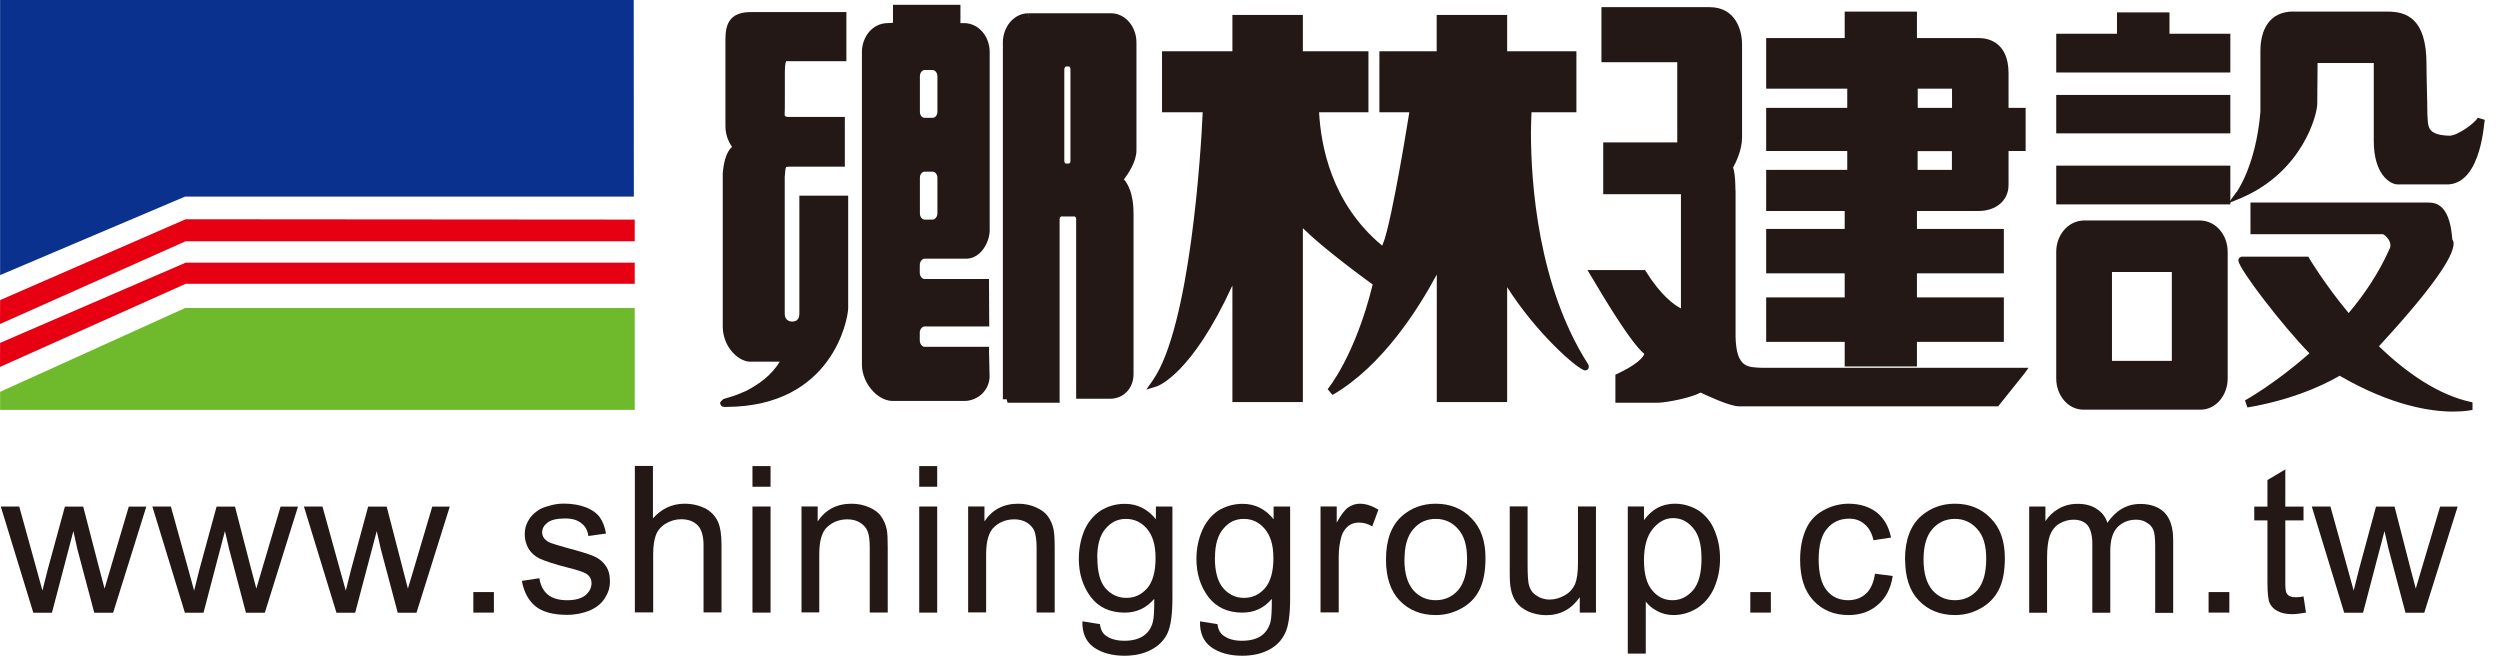 <svg width="122" height="32" viewBox="0 0 122 32" fill="none" xmlns="http://www.w3.org/2000/svg">
<path fill-rule="evenodd" clip-rule="evenodd" d="M0.005 0H30.926L30.932 9.593H9.032L0.005 13.425V0Z" fill="#0B318F"/>
<path fill-rule="evenodd" clip-rule="evenodd" d="M9.059 12.819H30.975V13.85H9.059L0 17.905L0.005 16.733L9.059 12.819Z" fill="#E60012"/>
<path fill-rule="evenodd" clip-rule="evenodd" d="M9.032 15.032H30.975V20.003H0.005V19.12L9.032 15.032Z" fill="#6FBA2C"/>
<path fill-rule="evenodd" clip-rule="evenodd" d="M9.059 10.699L30.975 10.716V11.773H9.059L0 15.812L0.005 14.645L9.059 10.699Z" fill="#E60012"/>
<path fill-rule="evenodd" clip-rule="evenodd" d="M41.124 0.779V2.812H38.366C38.181 2.812 38.11 3.107 38.11 3.477V5.554C38.11 5.554 38.045 5.886 38.448 5.886H41.042V7.952H38.497C38.279 7.952 38.11 8.028 38.11 8.628V15.31C38.11 16.046 39.2 16.106 39.2 15.31V9.74H41.206V15.043C41.206 15.528 40.481 19.72 35.358 19.665C34.981 19.66 37.423 19.431 38.366 17.447H36.562C36.191 17.447 35.456 16.853 35.456 15.964V8.465C35.456 7.919 35.766 7.211 35.995 7.211C35.995 7.211 35.586 6.808 35.586 6.164V1.902C35.586 1.15 35.701 0.779 36.649 0.779H41.119H41.124Z" fill="#231815"/>
<path d="M35.298 19.846C35.298 19.846 35.194 19.878 35.134 19.655C35.259 19.48 35.259 19.535 35.292 19.48C35.292 19.48 35.336 19.464 35.368 19.453C35.423 19.437 35.51 19.41 35.619 19.377C35.826 19.322 36.115 19.208 36.42 19.072C36.987 18.777 37.636 18.341 38.05 17.649H36.562C36.039 17.616 35.297 16.968 35.27 15.97V8.465C35.308 7.98 35.423 7.424 35.723 7.168C35.586 6.971 35.401 6.623 35.401 6.159V1.902C35.401 1.15 35.63 0.589 36.649 0.589H41.113H41.304V2.987H38.366C38.366 2.987 38.301 3.085 38.301 3.478V4.6C38.301 5.08 38.301 5.543 38.29 5.592V5.609C38.317 5.669 38.29 5.685 38.448 5.707H41.228V8.132H38.492C38.344 8.171 38.339 8.034 38.295 8.634V15.316C38.295 15.583 38.47 15.692 38.66 15.692C38.846 15.692 39.004 15.605 39.009 15.316V9.55H41.391V15.049C41.38 15.583 40.617 19.84 35.45 19.857C35.45 19.857 35.401 19.857 35.341 19.857C35.341 19.857 35.309 19.857 35.292 19.84L35.298 19.846ZM35.81 7.707C35.717 7.925 35.636 8.23 35.636 8.465V15.97C35.646 16.744 36.355 17.273 36.568 17.273H38.66L38.535 17.524C38.061 18.516 37.243 19.072 36.557 19.404C40.465 18.859 41.026 15.425 41.026 15.049V12.215V9.92H39.391V15.311C39.391 15.79 39.02 16.058 38.671 16.058C38.323 16.058 37.936 15.785 37.936 15.311V8.634C37.936 8.012 38.203 7.762 38.502 7.762H40.868V6.078H38.459C38.056 6.078 37.936 5.734 37.936 5.609C37.936 5.582 37.936 5.554 37.936 5.538V3.478C37.957 3.118 37.947 2.698 38.372 2.611H40.939V0.96H36.655C35.766 0.998 35.821 1.15 35.777 1.902V4.203V6.159C35.777 6.726 36.126 7.08 36.126 7.08L36.442 7.402H35.995C35.995 7.402 35.886 7.473 35.804 7.707H35.81Z" fill="#231815"/>
<path d="M45.114 3.237C44.89 3.237 44.711 3.45 44.711 3.723V5.456C44.711 5.723 44.89 5.952 45.114 5.952H45.512C45.741 5.952 45.926 5.723 45.926 5.456V3.723C45.926 3.45 45.735 3.237 45.512 3.237H45.114ZM45.114 8.197C44.89 8.197 44.711 8.405 44.711 8.677V10.416C44.711 10.683 44.89 10.901 45.114 10.901H45.512C45.741 10.901 45.926 10.677 45.926 10.416V8.677C45.926 8.41 45.735 8.197 45.512 8.197H45.114ZM43.299 1.313H43.757V0.414H46.689V1.319H47.06C47.638 1.319 48.112 1.864 48.112 2.545V11.266C48.112 11.762 47.681 12.438 47.185 12.438H45.108C44.885 12.438 44.705 12.678 44.705 12.934V13.305C44.705 13.582 44.885 13.811 45.108 13.811H48.079L48.095 15.741H45.108C44.885 15.741 44.705 15.981 44.705 16.232V16.613C44.705 16.886 44.885 17.109 45.108 17.109H48.079L48.112 18.363C48.112 18.93 47.638 19.376 47.06 19.376H43.528C42.945 19.376 42.247 18.597 42.247 17.845V2.545C42.247 1.864 42.71 1.319 43.293 1.319L43.299 1.313Z" fill="#231815"/>
<path d="M43.533 19.567C42.797 19.535 42.089 18.701 42.062 17.834V2.545C42.062 1.777 42.59 1.139 43.304 1.128V1.493C42.841 1.493 42.432 1.946 42.432 2.545V17.834C42.432 18.494 43.103 19.197 43.533 19.197H47.06C47.539 19.197 47.932 18.821 47.932 18.368L47.91 17.289H45.114C44.76 17.278 44.531 16.957 44.531 16.619V16.237C44.531 15.91 44.76 15.567 45.114 15.567H47.916L47.905 13.981H45.114C44.76 13.981 44.531 13.648 44.531 13.31V12.94C44.531 12.596 44.76 12.275 45.114 12.264H47.191C47.518 12.264 47.932 11.681 47.932 11.266V2.545C47.932 1.946 47.518 1.493 47.06 1.493H46.509V0.6H43.947V1.493H43.304V1.128L43.577 1.112V0.234H46.869V1.128H47.06C47.768 1.139 48.297 1.782 48.297 2.545C48.297 2.545 48.297 10.754 48.297 11.266C48.281 11.849 47.85 12.602 47.185 12.623H45.108C45.021 12.623 44.885 12.743 44.885 12.94V13.31C44.885 13.506 45.027 13.615 45.108 13.615H48.264V13.812L48.275 15.932H45.108C45.021 15.932 44.885 16.052 44.885 16.232V16.613C44.885 16.809 45.027 16.924 45.108 16.924H48.264V17.109L48.292 18.363C48.292 19.033 47.725 19.567 47.054 19.567H43.528H43.533ZM45.114 11.086C44.76 11.081 44.531 10.759 44.531 10.416V8.677C44.531 8.328 44.771 8.007 45.114 8.007V8.377C45.016 8.377 44.891 8.486 44.891 8.677V10.416C44.891 10.601 45.021 10.716 45.114 10.716H45.512C45.615 10.716 45.741 10.601 45.746 10.416V8.677C45.746 8.486 45.615 8.377 45.512 8.377H45.114V8.007H45.512C45.866 8.007 46.117 8.328 46.117 8.677V10.416C46.117 10.759 45.872 11.075 45.512 11.086H45.114ZM45.114 6.126C44.76 6.126 44.531 5.794 44.531 5.456V3.723C44.531 3.368 44.771 3.063 45.114 3.058V3.417C45.016 3.417 44.891 3.532 44.891 3.723V5.456C44.891 5.652 45.021 5.75 45.114 5.75H45.512C45.615 5.75 45.741 5.652 45.746 5.456V3.723C45.746 3.532 45.615 3.417 45.512 3.417H45.114V3.058H45.512C45.866 3.058 46.117 3.358 46.117 3.723V5.456C46.117 5.794 45.872 6.126 45.512 6.126H45.114Z" fill="#231815"/>
<path fill-rule="evenodd" clip-rule="evenodd" d="M52.009 3.074C51.862 3.074 51.758 3.205 51.758 3.379V7.854C51.758 8.029 51.867 8.165 52.009 8.165H52.172C52.319 8.165 52.428 8.029 52.428 7.854V3.379C52.428 3.205 52.319 3.074 52.172 3.074H52.009ZM50.188 0.834H54.216C54.805 0.834 55.268 1.401 55.268 2.071V7.364C55.268 8.007 54.603 8.754 54.603 8.754C54.603 8.754 55.138 9.119 55.138 10.427V18.238C55.138 18.919 54.685 19.268 54.184 19.268H52.701V10.694C52.701 10.52 52.587 10.383 52.45 10.383H51.785C51.644 10.383 51.535 10.52 51.535 10.694V19.486C51.05 19.486 49.131 19.453 49.131 19.486V2.071C49.131 1.401 49.605 0.834 50.194 0.834H50.188Z" fill="#231815"/>
<path d="M51.529 19.654H49.169L49.126 19.485H48.94V2.071C48.94 1.319 49.474 0.648 50.183 0.648V1.019C49.725 1.019 49.311 1.471 49.311 2.071V19.284H49.687C50.205 19.284 50.93 19.295 51.338 19.295V10.688C51.338 10.448 51.502 10.214 51.78 10.203H52.445C52.706 10.214 52.886 10.448 52.886 10.688V19.093H54.184C54.603 19.077 54.936 18.82 54.952 18.237V10.421C54.941 9.157 54.494 8.917 54.494 8.911L54.309 8.786L54.462 8.623C54.462 8.623 55.105 7.887 55.088 7.347V2.071C55.088 1.471 54.68 1.019 54.216 1.019H50.188V0.648H54.216C54.93 0.648 55.459 1.319 55.459 2.071V7.358C55.443 7.925 55.045 8.492 54.849 8.753C55.039 8.966 55.323 9.467 55.317 10.432V18.248C55.317 19.011 54.767 19.458 54.184 19.458H52.516V10.683C52.516 10.601 52.45 10.563 52.45 10.563H51.785C51.785 10.563 51.709 10.601 51.709 10.683V19.66L51.529 19.649V19.654ZM52.009 8.334C51.736 8.334 51.567 8.105 51.567 7.849V3.379C51.567 3.128 51.742 2.9 52.009 2.889V3.248C52.009 3.248 51.938 3.286 51.938 3.385V7.849C51.938 7.941 51.992 7.979 52.009 7.979H52.172C52.172 7.979 52.238 7.958 52.238 7.849V3.379C52.238 3.281 52.178 3.243 52.172 3.243H52.009V2.883H52.172C52.445 2.883 52.614 3.128 52.614 3.374V7.849C52.614 8.094 52.445 8.334 52.172 8.334H52.009Z" fill="#231815"/>
<path d="M60.321 13.049C58.184 18.118 56.391 18.679 56.391 18.679C58.353 15.867 58.822 6.677 58.871 5.293H56.887V2.704H60.316V0.899H63.379V2.704H66.584V5.287H64.158C64.229 6.868 64.665 9.996 67.45 12.22C67.821 12.531 68.764 6.748 68.987 5.287H67.494V2.704H70.295V0.899H73.364V2.704H76.743V5.287H74.558C74.487 6.797 74.356 13.207 77.338 17.861C77.588 18.254 74.803 16.008 73.364 13.348V19.431H70.295V12.634C69.57 14.095 67.652 17.551 64.927 19.115C64.927 19.115 66.327 17.431 67.183 13.812C67.183 13.812 64.284 11.724 63.379 10.667V19.437H60.316V13.049H60.321Z" fill="#231815"/>
<path d="M73.37 19.622H70.115V13.398C69.222 15.065 67.45 17.878 65.025 19.273L64.79 18.99C64.79 18.99 66.131 17.387 66.987 13.883C66.518 13.545 64.583 12.127 63.58 11.136V19.622H60.141V13.932C58.146 18.281 56.522 18.821 56.456 18.854L55.939 19.012L56.249 18.57C58.075 15.981 58.615 7.337 58.691 5.478H56.707V2.502H60.141V0.73H63.58V2.502H66.78V5.478H64.371C64.458 7.053 64.943 9.909 67.45 11.986C67.45 11.986 67.472 11.942 67.478 11.926C67.537 11.784 67.608 11.566 67.674 11.299C67.815 10.759 67.963 10.04 68.115 9.255C68.388 7.838 68.649 6.285 68.775 5.478H67.314V2.502H70.11V0.73H73.549V2.502H76.929V5.478H74.738C74.732 5.723 74.71 6.056 74.71 6.459C74.71 8.917 75.054 13.943 77.49 17.758C77.49 17.758 77.534 17.818 77.534 17.905C77.534 18.063 77.365 18.079 77.343 18.079C76.951 17.998 74.966 16.248 73.549 14.013V19.616H73.37V19.622ZM70.481 12.64V19.246H73.184V13.354L73.528 13.261C74.421 14.913 75.871 16.433 76.738 17.202C74.634 13.398 74.351 8.786 74.345 6.459C74.345 5.952 74.356 5.543 74.372 5.287V5.118H76.558V2.867H73.179V1.085H70.475V2.867H67.668V5.118H69.2L69.173 5.325C69.058 6.034 68.775 7.762 68.48 9.337C68.088 10.923 68.039 12.188 67.483 12.422C67.445 12.422 67.379 12.405 67.336 12.367C64.491 10.089 64.055 6.884 63.984 5.303L63.973 5.118H66.404V2.867H63.199V1.085H60.506V2.867H57.078V5.118H59.073V5.298C59.007 6.612 58.62 14.657 56.936 18.112C57.607 17.545 58.795 16.199 60.157 12.978L60.512 13.043V19.246H63.204V10.176L63.537 10.547C64.392 11.566 67.298 13.637 67.303 13.637L67.39 13.719L67.363 13.839C66.823 16.106 66.077 17.638 65.581 18.456C67.859 16.793 69.489 13.866 70.137 12.553L70.481 12.634V12.64Z" fill="#231815"/>
<path fill-rule="evenodd" clip-rule="evenodd" d="M78.329 0.529V2.867H82.036V7.129H78.422V9.299H82.216V15.316C82.216 15.316 81.273 15.104 80.183 13.359H77.784C77.784 13.359 79.872 16.946 80.455 17.213C80.455 17.213 80.412 17.736 79.016 18.407V19.486H80.902C81.311 19.486 82.755 19.159 82.984 18.952C82.984 18.952 84.423 19.655 84.881 19.655H97.521L98.649 18.134H85.96C85.328 18.134 84.51 18.074 84.51 16.455V9.359C84.51 9.359 84.51 8.378 84.391 8.171C84.391 8.171 84.832 7.413 84.832 6.71V2.153C84.832 1.499 84.57 0.523 83.431 0.523H78.335L78.329 0.529Z" fill="#231815"/>
<path d="M84.876 19.829C84.401 19.829 83.322 19.311 82.99 19.158C82.521 19.415 81.349 19.643 80.902 19.654H78.831V18.281L78.934 18.237C79.915 17.774 80.177 17.442 80.243 17.273C79.436 16.608 77.659 13.468 77.626 13.441L77.468 13.179H80.275L80.33 13.261C81.066 14.433 81.703 14.885 82.03 15.049V9.478H78.237V6.949H81.85V3.036H78.15V0.349H83.426C84.701 0.349 85.012 1.482 85.012 2.158V6.709C85.012 7.336 84.696 7.958 84.576 8.17C84.712 8.59 84.679 9.342 84.696 9.353V16.455C84.739 17.986 85.323 17.91 85.955 17.948H98.992L98.78 18.243L97.51 19.829H84.876ZM97.368 19.535L98.273 18.314H85.955C85.323 18.314 84.331 18.155 84.32 16.45V9.347C84.32 9.347 84.298 8.345 84.211 8.252L84.156 8.159L84.211 8.067C84.211 8.067 84.647 7.331 84.641 6.704V2.153C84.63 1.526 84.418 0.697 83.426 0.697H78.515V2.676H82.221V7.314H78.607V9.119H82.401V15.556L82.172 15.496C82.129 15.485 81.169 15.229 80.09 13.555H78.122C78.635 14.389 80.166 16.902 80.531 17.044L80.646 17.093V17.234C80.624 17.311 80.526 17.872 79.196 18.515V19.289H80.907C81.235 19.317 82.772 18.946 82.859 18.81L82.946 18.711L83.066 18.771C83.066 18.771 84.543 19.474 84.881 19.464L97.374 19.535H97.368Z" fill="#231815"/>
<path d="M93.389 4.158V5.455H95.428V4.158H93.389ZM93.389 7.194V8.491H95.428V7.194H93.389ZM86.369 11.364H90.206V10.116H86.369V8.491H90.326V7.194H86.369V5.455H90.326V4.158H86.369V2.054H90.206V0.746H93.367V2.054H96.523C96.796 2.054 97.837 1.989 97.837 3.575V5.455H98.676V7.194H97.837V9.031C97.837 9.712 97.319 10.121 96.567 10.121H93.367V11.369H97.608V13.152H93.367V14.727H97.608V16.509H93.367V17.703H90.206V16.509H86.369V14.727H90.206V13.152H86.369V11.369V11.364Z" fill="#231815"/>
<path d="M90.021 17.883V16.684H86.189V14.514H90.021V13.337H86.189V11.173H90.021V10.296H86.189V8.29H90.146V7.369H86.189V5.265H90.146V4.327H86.189V1.858H90.021V0.566H93.547V1.858H96.583C96.932 1.858 98.017 1.989 98.017 3.575V5.265H98.851V7.369H98.017V9.026C98.017 9.816 97.368 10.296 96.561 10.296H93.547V11.173H97.788V13.337H93.547V14.514H97.788V16.684H93.547V17.883H90.021ZM86.554 16.313H90.391V17.501H93.182V16.313H97.423V14.896H93.182V12.972H97.423V11.538H93.182V9.919H96.567C97.248 9.919 97.646 9.587 97.651 9.026V7.003H98.486V5.635H97.651V3.575C97.619 2.191 96.905 2.262 96.589 2.229C96.589 2.229 96.567 2.24 96.529 2.24H93.188V0.932H90.397V2.24L86.56 2.229V3.962H90.517V5.635H86.56V7.003H90.517V8.671H86.56V9.919H90.397V11.538H86.56V12.972H90.397V14.896H86.56V16.313H86.554ZM95.428 8.671H93.209V7.003H95.613V8.671H95.433H95.428ZM93.58 8.29H95.253V7.374H93.58V8.29ZM95.433 5.635H93.215V3.962H95.618V5.635H95.439H95.433ZM93.585 5.265H95.259V4.327H93.585V5.265Z" fill="#231815"/>
<path d="M108.662 4.818H100.529V6.334H108.662V4.818Z" fill="#231815"/>
<path d="M100.344 6.508V4.633H108.841V6.508H100.344ZM100.715 6.148H108.471V4.998H100.715V6.148Z" fill="#231815"/>
<path d="M108.662 8.273H100.529V9.789H108.662V8.273Z" fill="#231815"/>
<path d="M100.344 9.974V8.083H108.841V9.974H100.344ZM100.715 9.604H108.471V8.47H100.715V9.604Z" fill="#231815"/>
<path d="M102.889 13.098V17.813H106.176V13.098H102.889ZM101.679 10.956H107.381C108.013 10.956 108.531 11.55 108.531 12.291V18.478C108.531 19.197 108.013 19.813 107.381 19.813H101.679C101.042 19.813 100.529 19.197 100.529 18.478V12.291C100.529 11.55 101.047 10.956 101.679 10.956Z" fill="#231815"/>
<path d="M101.679 19.993C100.906 19.993 100.344 19.279 100.344 18.472V12.291C100.344 11.474 100.911 10.782 101.679 10.76V11.13C101.162 11.13 100.704 11.637 100.704 12.291V18.472C100.704 19.115 101.162 19.617 101.679 19.617H107.381C107.888 19.617 108.345 19.11 108.345 18.472V12.291C108.345 11.637 107.888 11.13 107.381 11.13H101.679V10.76H107.381C108.144 10.782 108.711 11.468 108.711 12.291V18.472C108.711 19.279 108.144 19.993 107.381 19.993H101.679ZM102.699 17.982V12.907H106.356V17.982H102.699ZM103.058 17.611H105.985V13.273H103.064V17.611H103.058Z" fill="#231815"/>
<path d="M103.495 0.802H105.686V1.821H108.662V3.347H100.529V1.821H103.495V0.802Z" fill="#231815"/>
<path d="M100.344 3.532V1.647H103.309V0.605H105.871V1.647H108.841V3.538H100.344V3.532ZM100.704 3.151H108.465V2.006H105.5V0.987H103.68V2.012H100.704V3.156V3.151Z" fill="#231815"/>
<path fill-rule="evenodd" clip-rule="evenodd" d="M111.91 0.747H116.51C117.366 0.747 118.222 0.899 118.222 3.129C118.222 3.826 118.271 5.031 118.271 5.57C118.271 6.11 118.271 6.808 119.497 6.808C120.037 6.808 120.893 6.159 121.072 5.832C121.072 5.832 120.843 8.803 119.497 8.803H116.99C116.788 8.803 116.02 8.432 116.02 6.868V2.889H112.918C112.918 2.889 112.902 4.671 112.902 5.074C112.902 5.478 112.232 8.274 109.294 9.5C109.294 9.5 110.269 8.17 110.498 5.456V2.485C110.498 1.482 110.88 0.741 111.916 0.741L111.91 0.747Z" fill="#231815"/>
<path d="M109.141 9.38C109.141 9.38 110.084 8.111 110.308 5.462V2.486C110.308 1.439 110.76 0.562 111.916 0.562V0.932C110.983 0.938 110.706 1.504 110.673 2.486V5.462C110.52 7.244 110.057 8.459 109.741 9.086C112.144 7.816 112.728 5.369 112.728 5.069C112.728 4.655 112.744 2.883 112.744 2.883V2.698H116.211V6.868C116.211 8.367 116.952 8.628 116.99 8.628H119.503C120.26 8.677 120.647 7.228 120.805 6.394C120.44 6.699 119.944 6.971 119.503 6.999C118.178 6.999 118.096 6.083 118.096 5.571C118.096 5.036 118.047 3.826 118.047 3.129C117.998 0.943 117.339 0.981 116.516 0.938H111.91V0.567H116.516C117.399 0.567 118.413 0.861 118.413 3.129C118.413 3.826 118.456 5.02 118.456 5.571C118.5 6.132 118.385 6.579 119.497 6.622C119.901 6.655 120.789 5.996 120.914 5.745L121.258 5.849C121.22 5.849 121.127 8.884 119.497 8.999H116.985C116.625 8.983 115.84 8.503 115.84 6.879V3.074H113.098C113.098 3.532 113.082 4.753 113.082 5.075C113.082 5.571 112.384 8.378 109.354 9.669L108.749 9.915L109.136 9.375L109.141 9.38Z" fill="#231815"/>
<path d="M118.554 10.051C119.094 10.051 119.399 10.552 119.535 11.8C119.535 11.8 120.037 12.389 115.965 16.777C115.949 16.804 115.905 16.842 115.851 16.897C117.192 18.238 118.854 19.453 120.62 19.813C120.62 19.813 118.227 20.478 114.194 18.118C113.164 18.717 111.665 19.366 109.659 19.698C109.659 19.698 111.229 18.821 112.973 17.251C111.638 15.981 109.234 12.716 109.43 12.716H112.542C112.542 12.716 113.338 14.057 114.624 15.561C115.448 14.607 116.232 13.479 116.788 12.22C116.974 11.79 116.603 11.364 116.298 11.266H110.013V10.051H118.554Z" fill="#231815"/>
<path d="M114.188 18.33C113.147 18.93 111.659 19.546 109.675 19.884L109.555 19.54C109.555 19.54 111.027 18.728 112.7 17.24C111.381 15.888 109.294 13.174 109.234 12.727C109.234 12.727 109.218 12.64 109.299 12.563C109.37 12.52 109.403 12.52 109.419 12.525H112.646L112.695 12.613C112.695 12.613 113.431 13.85 114.614 15.278C115.382 14.368 116.091 13.316 116.608 12.149C116.641 12.1 116.652 12.035 116.652 11.969C116.663 11.735 116.407 11.473 116.287 11.43H109.823V9.882H118.549V10.236H110.193V11.065L116.336 11.075C116.668 11.184 117.006 11.506 117.017 11.969C117.017 12.078 116.995 12.182 116.946 12.307C116.38 13.577 115.606 14.706 114.761 15.692L114.614 15.856L114.483 15.687C113.376 14.389 112.646 13.223 112.439 12.89H109.697C110.139 13.572 112.019 16.112 113.098 17.109L113.245 17.251L113.087 17.387C112.139 18.243 111.229 18.902 110.607 19.328C112.101 18.968 113.273 18.45 114.107 17.949L114.194 17.91L114.292 17.949C116.734 19.404 118.576 19.698 119.612 19.704C118.162 19.169 116.837 18.134 115.715 17.033L115.589 16.902L115.709 16.782C115.774 16.711 115.813 16.684 115.84 16.651C119.088 13.141 119.388 12.051 119.361 11.893H119.426L119.345 11.811C119.197 10.558 118.93 10.231 118.549 10.242V9.887C119.246 9.887 119.59 10.536 119.672 11.686C119.704 11.724 119.737 11.79 119.737 11.893C119.721 12.307 119.355 13.354 116.118 16.869C116.118 16.869 116.102 16.897 116.096 16.902C117.399 18.161 118.996 19.3 120.658 19.633V20.003C120.658 20.003 120.32 20.085 119.71 20.085C118.636 20.085 116.728 19.813 114.183 18.341L114.188 18.33Z" fill="#231815"/>
<path d="M1.624 29.896L0.038 24.718H0.938L1.766 27.71L2.071 28.822C2.088 28.767 2.169 28.402 2.338 27.759L3.167 24.723H4.061L4.84 27.732L5.102 28.724L5.396 27.727L6.285 24.723H7.14L5.521 29.901H4.6L3.777 26.805L3.581 25.917L2.535 29.901H1.613L1.624 29.896Z" fill="#231815"/>
<path d="M9.021 29.896L7.435 24.718H8.339L9.168 27.71L9.473 28.822C9.484 28.767 9.577 28.402 9.74 27.759L10.569 24.723H11.468L12.247 27.732L12.509 28.724L12.803 27.727L13.692 24.723H14.542L12.923 29.901H12.002L11.184 26.805L10.977 25.917L9.931 29.901H9.015L9.021 29.896Z" fill="#231815"/>
<path d="M16.417 29.896L14.831 24.718H15.736L16.564 27.71L16.875 28.822C16.886 28.767 16.978 28.402 17.142 27.759L17.965 24.723H18.87L19.649 27.732L19.905 28.724L20.205 27.727L21.094 24.723H21.949L20.325 29.901H19.409L18.586 26.805L18.385 25.917L17.333 29.901H16.417V29.896Z" fill="#231815"/>
<path d="M23.099 29.895V28.893H24.102V29.895H23.099Z" fill="#231815"/>
<path d="M25.459 28.348L26.321 28.217C26.375 28.555 26.506 28.828 26.735 29.018C26.958 29.198 27.274 29.291 27.672 29.291C28.07 29.291 28.37 29.209 28.572 29.046C28.762 28.882 28.866 28.68 28.866 28.468C28.866 28.255 28.779 28.108 28.604 27.994C28.485 27.923 28.179 27.814 27.71 27.699C27.067 27.536 26.615 27.383 26.364 27.274C26.113 27.154 25.928 26.991 25.797 26.784C25.677 26.571 25.607 26.337 25.607 26.086C25.607 25.835 25.656 25.628 25.765 25.437C25.868 25.241 26.01 25.083 26.195 24.952C26.332 24.838 26.522 24.756 26.757 24.696C26.986 24.62 27.247 24.576 27.509 24.576C27.923 24.576 28.283 24.642 28.583 24.756C28.888 24.87 29.117 25.04 29.264 25.236C29.411 25.437 29.515 25.704 29.575 26.037L28.713 26.157C28.675 25.884 28.561 25.672 28.37 25.535C28.185 25.377 27.923 25.301 27.58 25.301C27.176 25.301 26.887 25.372 26.718 25.503C26.544 25.639 26.457 25.792 26.457 25.977C26.457 26.081 26.49 26.195 26.566 26.282C26.637 26.369 26.751 26.457 26.904 26.506C26.991 26.538 27.253 26.62 27.678 26.74C28.305 26.904 28.735 27.04 28.98 27.143C29.226 27.247 29.422 27.41 29.558 27.612C29.7 27.808 29.765 28.059 29.765 28.37C29.765 28.68 29.684 28.926 29.515 29.193C29.346 29.46 29.1 29.651 28.768 29.798C28.452 29.923 28.081 30.005 27.678 30.005C27.007 30.005 26.49 29.869 26.135 29.591C25.781 29.296 25.563 28.882 25.465 28.337L25.459 28.348Z" fill="#231815"/>
<path d="M30.981 29.896V22.739H31.864V25.296C32.273 24.832 32.79 24.581 33.417 24.581C33.793 24.581 34.131 24.669 34.42 24.811C34.698 24.963 34.9 25.176 35.025 25.437C35.151 25.704 35.21 26.091 35.21 26.598V29.885H34.333V26.598C34.333 26.168 34.235 25.83 34.05 25.639C33.859 25.443 33.592 25.339 33.237 25.339C32.981 25.339 32.736 25.41 32.507 25.541C32.278 25.672 32.109 25.862 32.016 26.086C31.924 26.326 31.875 26.642 31.875 27.045V29.885H30.992L30.981 29.896Z" fill="#231815"/>
<path d="M36.72 23.753V22.745H37.603V23.753H36.72ZM36.72 29.896V24.718H37.603V29.896H36.72Z" fill="#231815"/>
<path d="M39.113 29.895V24.717H39.903V25.442C40.285 24.875 40.83 24.581 41.555 24.581C41.865 24.581 42.154 24.641 42.416 24.756C42.678 24.875 42.874 25.012 42.999 25.202C43.13 25.382 43.223 25.595 43.272 25.84C43.31 26.009 43.321 26.298 43.321 26.707V29.89H42.443V26.734C42.443 26.38 42.416 26.113 42.34 25.927C42.269 25.753 42.149 25.617 41.969 25.502C41.8 25.399 41.593 25.344 41.359 25.344C40.983 25.344 40.656 25.459 40.383 25.704C40.111 25.938 39.98 26.391 39.98 27.05V29.884H39.097L39.113 29.895Z" fill="#231815"/>
<path d="M44.858 23.753V22.745H45.735V23.753H44.858ZM44.858 29.896V24.718H45.735V29.896H44.858Z" fill="#231815"/>
<path d="M47.245 29.895V24.717H48.041V25.442C48.417 24.875 48.968 24.581 49.687 24.581C50.003 24.581 50.292 24.641 50.548 24.756C50.815 24.875 51.006 25.012 51.142 25.202C51.268 25.382 51.366 25.595 51.415 25.84C51.448 26.009 51.469 26.298 51.469 26.707V29.89H50.586V26.734C50.586 26.38 50.548 26.113 50.483 25.927C50.412 25.753 50.292 25.617 50.112 25.502C49.943 25.399 49.736 25.344 49.502 25.344C49.126 25.344 48.804 25.459 48.532 25.704C48.259 25.938 48.123 26.391 48.123 27.05V29.884H47.245V29.895Z" fill="#231815"/>
<path d="M52.821 30.321L53.677 30.457C53.709 30.724 53.808 30.91 53.971 31.024C54.189 31.182 54.489 31.269 54.87 31.269C55.268 31.269 55.584 31.182 55.808 31.024C56.037 30.866 56.184 30.642 56.26 30.348C56.309 30.163 56.331 29.792 56.326 29.225C55.939 29.678 55.459 29.896 54.892 29.896C54.178 29.896 53.617 29.645 53.23 29.133C52.843 28.615 52.647 27.994 52.647 27.279C52.647 26.784 52.739 26.32 52.908 25.901C53.088 25.481 53.35 25.17 53.693 24.93C54.031 24.718 54.429 24.587 54.892 24.587C55.503 24.587 56.01 24.843 56.407 25.339V24.718H57.214V29.187C57.214 30.005 57.132 30.572 56.969 30.91C56.811 31.247 56.538 31.52 56.184 31.705C55.83 31.896 55.388 32 54.87 32C54.255 32 53.753 31.852 53.371 31.585C52.99 31.307 52.805 30.893 52.821 30.315V30.321ZM53.551 27.214C53.551 27.89 53.677 28.391 53.944 28.702C54.216 29.018 54.56 29.176 54.968 29.176C55.377 29.176 55.704 29.018 55.982 28.707C56.255 28.391 56.391 27.906 56.391 27.241C56.391 26.576 56.249 26.135 55.971 25.802C55.688 25.475 55.345 25.323 54.947 25.323C54.549 25.323 54.227 25.475 53.949 25.802C53.677 26.113 53.546 26.587 53.546 27.214H53.551Z" fill="#231815"/>
<path d="M58.555 30.321L59.411 30.457C59.444 30.724 59.547 30.91 59.716 31.024C59.929 31.182 60.228 31.269 60.605 31.269C61.013 31.269 61.329 31.182 61.553 31.024C61.771 30.866 61.923 30.642 62 30.348C62.049 30.163 62.065 29.792 62.065 29.225C61.684 29.678 61.204 29.896 60.632 29.896C59.918 29.896 59.367 29.645 58.969 29.133C58.582 28.615 58.386 27.994 58.386 27.279C58.386 26.784 58.479 26.32 58.659 25.901C58.839 25.481 59.095 25.17 59.433 24.93C59.776 24.718 60.179 24.587 60.643 24.587C61.248 24.587 61.755 24.843 62.152 25.339V24.718H62.959V29.187C62.959 30.005 62.877 30.572 62.708 30.91C62.545 31.247 62.289 31.52 61.934 31.705C61.575 31.896 61.139 32 60.615 32C59.989 32 59.493 31.852 59.111 31.585C58.73 31.307 58.544 30.893 58.56 30.315L58.555 30.321ZM59.285 27.214C59.285 27.89 59.422 28.391 59.694 28.702C59.967 29.018 60.299 29.176 60.708 29.176C61.117 29.176 61.455 29.018 61.727 28.707C62 28.391 62.142 27.906 62.142 27.241C62.142 26.576 61.994 26.135 61.716 25.802C61.433 25.475 61.1 25.323 60.697 25.323C60.294 25.323 59.967 25.475 59.7 25.802C59.427 26.113 59.291 26.587 59.291 27.214H59.285Z" fill="#231815"/>
<path d="M64.442 29.895V24.717H65.232V25.502C65.434 25.132 65.624 24.881 65.793 24.761C65.968 24.646 66.148 24.581 66.36 24.581C66.655 24.581 66.965 24.685 67.265 24.875L66.965 25.688C66.753 25.557 66.529 25.502 66.322 25.502C66.131 25.502 65.957 25.546 65.799 25.666C65.652 25.791 65.537 25.944 65.472 26.145C65.379 26.462 65.33 26.794 65.33 27.165V29.884H64.447L64.442 29.895Z" fill="#231815"/>
<path d="M67.636 27.301C67.636 26.342 67.903 25.628 68.431 25.17C68.878 24.783 69.423 24.581 70.061 24.581C70.781 24.581 71.364 24.826 71.811 25.295C72.269 25.753 72.492 26.407 72.492 27.225C72.492 27.89 72.388 28.424 72.187 28.805C71.996 29.181 71.707 29.476 71.32 29.688C70.933 29.901 70.519 30.015 70.061 30.015C69.342 30.015 68.753 29.775 68.301 29.307C67.859 28.843 67.636 28.178 67.636 27.301ZM68.535 27.301C68.535 27.971 68.682 28.467 68.971 28.805C69.265 29.132 69.625 29.29 70.061 29.29C70.497 29.29 70.868 29.127 71.157 28.8C71.445 28.462 71.593 27.955 71.593 27.279C71.593 26.603 71.445 26.14 71.157 25.818C70.862 25.486 70.503 25.322 70.067 25.322C69.63 25.322 69.265 25.48 68.977 25.813C68.688 26.134 68.54 26.636 68.54 27.301H68.535Z" fill="#231815"/>
<path d="M77.092 29.895V29.143C76.689 29.726 76.144 30.021 75.446 30.021C75.146 30.021 74.858 29.955 74.591 29.846C74.323 29.721 74.127 29.568 74.002 29.394C73.876 29.225 73.778 29.007 73.729 28.74C73.691 28.571 73.675 28.304 73.675 27.928V24.712H74.547V27.584C74.547 28.042 74.569 28.342 74.601 28.511C74.661 28.745 74.77 28.931 74.961 29.05C75.135 29.181 75.359 29.258 75.621 29.258C75.882 29.258 76.127 29.187 76.362 29.05C76.596 28.92 76.76 28.729 76.863 28.506C76.956 28.266 77.005 27.933 77.005 27.492V24.717H77.883V29.895H77.092Z" fill="#231815"/>
<path d="M79.436 31.89V24.717H80.226V25.382C80.417 25.126 80.63 24.924 80.875 24.788C81.109 24.663 81.398 24.581 81.736 24.581C82.178 24.581 82.565 24.712 82.908 24.924C83.246 25.164 83.508 25.475 83.671 25.889C83.846 26.303 83.938 26.756 83.938 27.257C83.938 27.797 83.835 28.26 83.649 28.691C83.459 29.116 83.18 29.448 82.815 29.683C82.461 29.901 82.069 30.015 81.665 30.015C81.382 30.015 81.115 29.95 80.886 29.825C80.651 29.704 80.455 29.552 80.314 29.356V31.896H79.436V31.89ZM80.226 27.334C80.226 27.998 80.357 28.494 80.63 28.811C80.902 29.138 81.224 29.29 81.616 29.29C82.009 29.29 82.336 29.127 82.619 28.805C82.903 28.473 83.033 27.955 83.033 27.263C83.033 26.57 82.903 26.102 82.63 25.775C82.358 25.448 82.036 25.284 81.649 25.284C81.262 25.284 80.946 25.464 80.657 25.807C80.368 26.156 80.226 26.68 80.226 27.339V27.334Z" fill="#231815"/>
<path d="M85.415 29.895V28.893H86.418V29.895H85.415Z" fill="#231815"/>
<path d="M91.503 27.998L92.365 28.108C92.277 28.702 92.032 29.181 91.645 29.508C91.253 29.852 90.778 30.015 90.206 30.015C89.503 30.015 88.931 29.775 88.495 29.307C88.059 28.843 87.846 28.178 87.846 27.317C87.846 26.756 87.939 26.26 88.124 25.84C88.304 25.42 88.598 25.115 88.974 24.908C89.35 24.701 89.765 24.581 90.206 24.581C90.773 24.581 91.236 24.734 91.591 25.012C91.945 25.295 92.179 25.715 92.283 26.233L91.427 26.363C91.345 26.009 91.204 25.758 90.996 25.584C90.789 25.399 90.539 25.311 90.244 25.311C89.803 25.311 89.438 25.464 89.16 25.802C88.893 26.102 88.751 26.614 88.751 27.301C88.751 27.988 88.887 28.5 89.149 28.816C89.41 29.138 89.765 29.29 90.19 29.29C90.539 29.29 90.828 29.181 91.056 28.974C91.285 28.767 91.438 28.429 91.498 27.998H91.503Z" fill="#231815"/>
<path d="M92.964 27.301C92.964 26.342 93.237 25.628 93.765 25.17C94.223 24.783 94.763 24.581 95.4 24.581C96.12 24.581 96.703 24.826 97.15 25.295C97.608 25.753 97.837 26.407 97.837 27.225C97.837 27.89 97.733 28.424 97.526 28.805C97.33 29.181 97.041 29.476 96.654 29.688C96.273 29.901 95.858 30.015 95.406 30.015C94.681 30.015 94.092 29.775 93.64 29.307C93.193 28.843 92.97 28.178 92.97 27.301H92.964ZM93.869 27.301C93.869 27.971 94.016 28.467 94.305 28.805C94.599 29.132 94.959 29.29 95.4 29.29C95.842 29.29 96.202 29.127 96.496 28.8C96.785 28.462 96.927 27.955 96.927 27.279C96.927 26.603 96.785 26.14 96.491 25.818C96.196 25.486 95.837 25.322 95.4 25.322C94.965 25.322 94.599 25.48 94.305 25.813C94.016 26.134 93.869 26.636 93.869 27.301Z" fill="#231815"/>
<path d="M99.025 29.896V24.718H99.816V25.432C99.979 25.186 100.197 24.974 100.459 24.827C100.731 24.669 101.042 24.587 101.385 24.587C101.772 24.587 102.088 24.674 102.328 24.843C102.573 24.996 102.748 25.219 102.841 25.514C103.255 24.903 103.794 24.592 104.448 24.592C104.966 24.592 105.364 24.745 105.637 25.023C105.909 25.306 106.051 25.753 106.051 26.353V29.907H105.173V26.647C105.173 26.282 105.146 26.037 105.092 25.884C105.032 25.726 104.928 25.601 104.775 25.514C104.628 25.41 104.448 25.361 104.252 25.361C103.876 25.361 103.582 25.481 103.337 25.721C103.097 25.977 102.982 26.347 102.982 26.892V29.901H102.105V26.527C102.105 26.14 102.028 25.846 101.887 25.65C101.74 25.464 101.505 25.361 101.184 25.361C100.933 25.361 100.704 25.432 100.491 25.557C100.284 25.683 100.132 25.879 100.034 26.129C99.946 26.38 99.897 26.734 99.897 27.214V29.901H99.014L99.025 29.896Z" fill="#231815"/>
<path d="M107.779 29.895V28.893H108.792V29.895H107.779Z" fill="#231815"/>
<path d="M112.412 29.105L112.532 29.896C112.281 29.934 112.057 29.972 111.867 29.972C111.55 29.972 111.3 29.912 111.125 29.809C110.945 29.716 110.831 29.58 110.755 29.422C110.684 29.258 110.651 28.904 110.651 28.391V25.394H110.008V24.723H110.651V23.426L111.523 22.908V24.723H112.412V25.394H111.523V28.435C111.523 28.686 111.54 28.849 111.572 28.915C111.599 28.985 111.654 29.046 111.725 29.084C111.796 29.122 111.894 29.144 112.019 29.144C112.123 29.144 112.243 29.144 112.412 29.105Z" fill="#231815"/>
<path d="M114.396 29.896L112.815 24.718H113.725L114.554 27.71L114.859 28.822C114.87 28.767 114.962 28.402 115.126 27.759L115.949 24.723H116.854L117.628 27.732L117.889 28.724L118.184 27.727L119.078 24.723H119.933L118.304 29.901H117.388L116.565 26.805L116.363 25.917L115.317 29.901H114.396V29.896Z" fill="#231815"/>
</svg>
